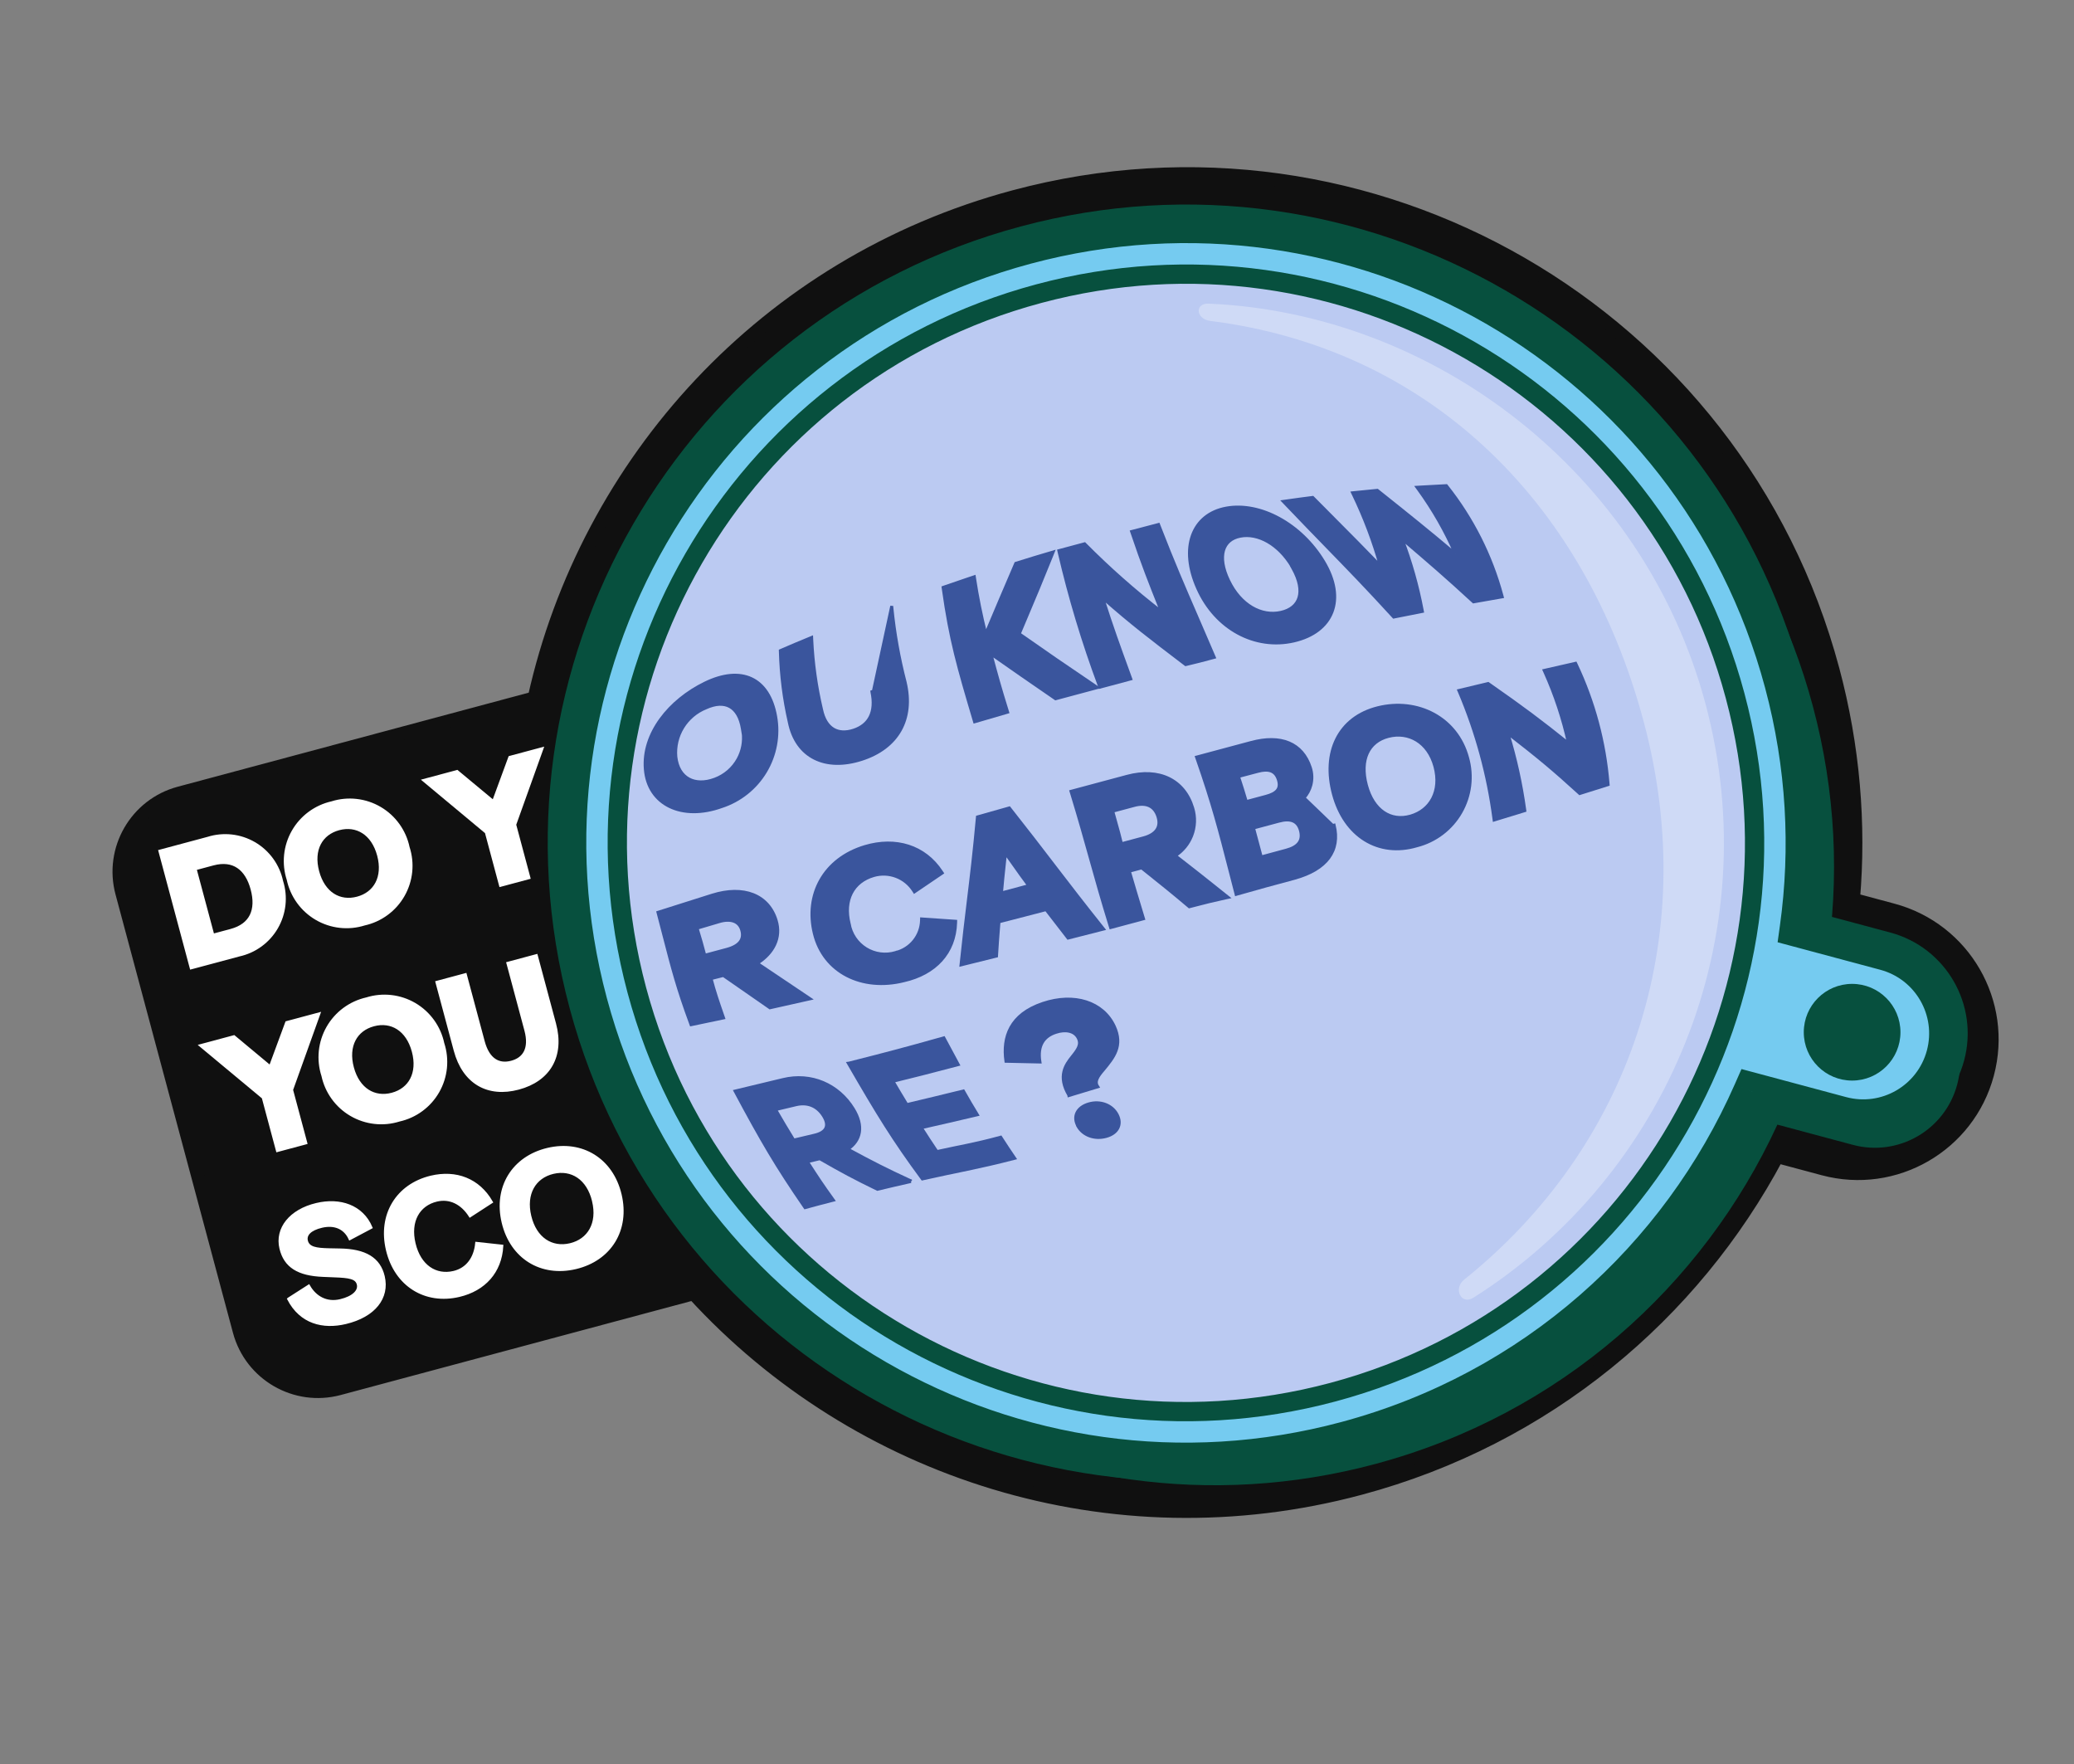 <svg width="234" height="199" viewBox="0 0 234 199" fill="none" xmlns="http://www.w3.org/2000/svg">
<rect x="0" y="0" width="234" height="199" fill="#808080" stroke="none"/>
<mask id="path-1-outside-1_739_6143" maskUnits="userSpaceOnUse" x="-0.381" y="-0.384" width="234.716" height="200.068" fill="black">
<rect fill="white" x="-0.381" y="-0.384" width="234.716" height="200.068"/>
<path fill-rule="evenodd" clip-rule="evenodd" d="M153.462 167.919C174.492 162.285 191.054 148.299 200.537 130.486L205.718 131.875C213.791 134.038 222.09 129.247 224.253 121.173C226.416 113.1 221.625 104.801 213.552 102.638L209.127 101.452C209.85 92.97 209.139 84.219 206.808 75.521C196.024 35.275 154.656 11.391 114.41 22.175C86.301 29.707 66.173 52.157 60.264 78.725L20.241 89.449C15.333 90.764 12.42 95.809 13.735 100.717L26.985 150.163C28.3 155.071 33.344 157.984 38.252 156.669L78.237 145.955C96.636 166.052 125.323 175.459 153.462 167.919Z"/>
</mask>
<path fill-rule="evenodd" clip-rule="evenodd" d="M153.462 167.919C174.492 162.285 191.054 148.299 200.537 130.486L205.718 131.875C213.791 134.038 222.09 129.247 224.253 121.173C226.416 113.1 221.625 104.801 213.552 102.638L209.127 101.452C209.85 92.97 209.139 84.219 206.808 75.521C196.024 35.275 154.656 11.391 114.41 22.175C86.301 29.707 66.173 52.157 60.264 78.725L20.241 89.449C15.333 90.764 12.42 95.809 13.735 100.717L26.985 150.163C28.3 155.071 33.344 157.984 38.252 156.669L78.237 145.955C96.636 166.052 125.323 175.459 153.462 167.919Z" fill="#101010"/>
<path d="M200.537 130.486L200.725 129.786L200.168 129.637L199.897 130.146L200.537 130.486ZM205.718 131.875L205.53 132.575L205.718 131.875ZM224.253 121.173L224.953 121.361L224.253 121.173ZM213.552 102.638L213.739 101.938L213.552 102.638ZM209.127 101.452L208.405 101.391L208.353 101.996L208.939 102.153L209.127 101.452ZM60.264 78.725L60.451 79.426L60.876 79.312L60.971 78.883L60.264 78.725ZM13.735 100.717L14.436 100.529L13.735 100.717ZM26.985 150.163L26.284 150.351L26.985 150.163ZM78.237 145.955L78.772 145.465L78.474 145.141L78.049 145.255L78.237 145.955ZM199.897 130.146C190.505 147.788 174.102 161.638 153.274 167.219L153.65 168.62C174.881 162.931 191.604 148.81 201.177 130.827L199.897 130.146ZM205.905 131.174L200.725 129.786L200.35 131.187L205.53 132.575L205.905 131.174ZM223.553 120.986C221.493 128.672 213.592 133.234 205.905 131.174L205.53 132.575C213.99 134.842 222.686 129.821 224.953 121.361L223.553 120.986ZM213.364 103.338C221.051 105.398 225.612 113.299 223.553 120.986L224.953 121.361C227.22 112.901 222.199 104.205 213.739 101.938L213.364 103.338ZM208.939 102.153L213.364 103.338L213.739 101.938L209.315 100.752L208.939 102.153ZM206.108 75.709C208.417 84.325 209.121 92.991 208.405 101.391L209.849 101.514C210.58 92.949 209.861 84.114 207.509 75.333L206.108 75.709ZM114.597 22.875C154.457 12.195 195.428 35.849 206.108 75.709L207.509 75.333C196.621 34.7 154.855 10.587 114.222 21.474L114.597 22.875ZM60.971 78.883C66.825 52.568 86.759 30.334 114.597 22.875L114.222 21.474C85.842 29.079 65.522 51.747 59.556 78.568L60.971 78.883ZM20.428 90.15L60.451 79.426L60.076 78.025L20.053 88.749L20.428 90.15ZM14.436 100.529C13.224 96.008 15.907 91.361 20.428 90.15L20.053 88.749C14.758 90.168 11.616 95.61 13.035 100.905L14.436 100.529ZM27.685 149.976L14.436 100.529L13.035 100.905L26.284 150.351L27.685 149.976ZM38.065 155.969C33.543 157.18 28.896 154.497 27.685 149.976L26.284 150.351C27.703 155.646 33.145 158.788 38.44 157.369L38.065 155.969ZM78.049 145.255L38.065 155.969L38.44 157.369L78.424 146.655L78.049 145.255ZM153.274 167.219C125.407 174.686 96.995 165.371 78.772 145.465L77.702 146.445C96.277 166.733 125.239 176.232 153.65 168.62L153.274 167.219Z" fill="#101010" mask="url(#path-1-outside-1_739_6143)"/>
<path fill-rule="evenodd" clip-rule="evenodd" d="M200.533 126.867C192.153 145.075 176.035 159.558 155.162 165.151C117.916 175.131 79.632 153.028 69.652 115.782C59.672 78.537 81.775 40.253 119.021 30.273C156.267 20.293 194.551 42.396 204.531 79.642C207.132 89.35 207.553 99.129 206.095 108.458L214.023 110.582C219.15 111.956 222.192 117.226 220.819 122.353C219.445 127.48 214.175 130.522 209.048 129.148L200.533 126.867Z" fill="#07503E"/>
<mask id="path-4-outside-2_739_6143" maskUnits="userSpaceOnUse" x="44.622" y="3.994" width="185.315" height="179.659" fill="black">
<rect fill="white" x="44.622" y="3.994" width="185.315" height="179.659"/>
<path fill-rule="evenodd" clip-rule="evenodd" d="M197.723 123.182C189.487 141.885 173.152 156.822 151.876 162.523C114.63 172.503 76.346 150.4 66.366 113.154C56.386 75.909 78.49 37.624 115.735 27.645C152.981 17.665 191.265 39.768 201.245 77.013C203.741 86.328 204.23 95.706 202.978 104.691L212.706 107.298C217.833 108.672 220.876 113.942 219.502 119.068C218.128 124.195 212.859 127.238 207.732 125.864L197.723 123.182Z"/>
</mask>
<path fill-rule="evenodd" clip-rule="evenodd" d="M197.723 123.182C189.487 141.885 173.152 156.822 151.876 162.523C114.63 172.503 76.346 150.4 66.366 113.154C56.386 75.909 78.49 37.624 115.735 27.645C152.981 17.665 191.265 39.768 201.245 77.013C203.741 86.328 204.23 95.706 202.978 104.691L212.706 107.298C217.833 108.672 220.876 113.942 219.502 119.068C218.128 124.195 212.859 127.238 207.732 125.864L197.723 123.182Z" fill="#75CBF0"/>
<path d="M197.723 123.182L198.286 121.081L196.484 120.599L195.732 122.306L197.723 123.182ZM202.978 104.691L200.824 104.391L200.559 106.295L202.415 106.792L202.978 104.691ZM212.706 107.298L213.269 105.197L212.706 107.298ZM219.502 119.068L221.603 119.631L219.502 119.068ZM207.732 125.864L207.169 127.965L207.732 125.864ZM152.439 164.624C174.379 158.745 191.223 143.339 199.713 124.059L195.732 122.306C187.751 140.431 171.925 154.899 151.313 160.422L152.439 164.624ZM64.266 113.717C74.556 152.123 114.033 174.915 152.439 164.624L151.313 160.422C115.228 170.091 78.136 148.677 68.467 112.591L64.266 113.717ZM115.172 25.544C76.766 35.834 53.975 75.311 64.266 113.717L68.467 112.591C58.798 76.506 80.213 39.414 116.298 29.745L115.172 25.544ZM203.346 76.451C193.055 38.045 153.578 15.253 115.172 25.544L116.298 29.745C152.384 20.076 189.475 41.491 199.144 77.576L203.346 76.451ZM205.132 104.991C206.424 95.723 205.918 86.051 203.346 76.451L199.144 77.576C201.563 86.604 202.036 95.689 200.824 104.391L205.132 104.991ZM202.415 106.792L212.144 109.399L213.269 105.197L203.541 102.59L202.415 106.792ZM212.144 109.399C216.11 110.462 218.464 114.539 217.401 118.506L221.603 119.631C223.288 113.344 219.557 106.882 213.269 105.197L212.144 109.399ZM217.401 118.506C216.338 122.472 212.261 124.826 208.295 123.763L207.169 127.965C213.456 129.65 219.918 125.919 221.603 119.631L217.401 118.506ZM208.295 123.763L198.286 121.081L197.16 125.283L207.169 127.965L208.295 123.763Z" fill="#07503E" mask="url(#path-4-outside-2_739_6143)"/>
<path d="M150.407 157.042C184.625 147.873 204.932 112.701 195.763 78.482C186.594 44.264 151.422 23.957 117.203 33.126C82.985 42.295 62.678 77.467 71.847 111.686C81.016 145.904 116.188 166.211 150.407 157.042Z" fill="#BBCAF2" stroke="#07503E" stroke-width="2.175"/>
<path d="M192.418 79.377C199.465 105.679 188.105 132.576 166.235 146.392C164.856 147.263 163.928 145.365 165.201 144.346C183.671 129.551 192.051 106.037 185.445 81.384C178.631 55.955 160.652 39.235 136.547 36.202C134.927 35.998 134.755 34.184 136.385 34.254C161.765 35.347 185.417 53.249 192.418 79.377Z" fill="#CFDAF6"/>
<path d="M83.759 82.21L83.832 82.665L83.846 82.641C83.972 83.668 83.775 84.713 83.275 85.627C82.703 86.674 81.773 87.479 80.656 87.895L80.656 87.895C79.507 88.326 78.475 88.29 77.703 87.863C76.935 87.438 76.392 86.608 76.254 85.377C76.152 84.215 76.426 83.052 77.036 82.058C77.646 81.063 78.56 80.291 79.642 79.856L79.642 79.856L79.649 79.853C80.729 79.361 81.647 79.329 82.34 79.707C83.032 80.085 83.547 80.899 83.759 82.21ZM79.545 77.055C75.535 79.004 72.483 82.752 72.807 86.753C72.962 88.764 73.999 90.234 75.569 90.992C77.132 91.746 79.203 91.786 81.424 90.99C83.495 90.315 85.252 88.915 86.371 87.046C87.491 85.177 87.897 82.966 87.515 80.821C87.133 78.659 86.171 77.205 84.763 76.554C83.358 75.904 81.557 76.076 79.545 77.055Z" fill="#3A559D" stroke="#3A559D" stroke-width="0.329"/>
<path d="M100.631 68.58L100.61 68.368L98.531 77.992L98.37 78.026C98.37 78.027 98.37 78.028 98.37 78.029C98.618 79.207 98.531 80.147 98.176 80.86C97.823 81.571 97.194 82.078 96.31 82.369C95.424 82.661 94.639 82.618 94.023 82.249C93.406 81.878 92.926 81.161 92.692 80.037L92.692 80.037L92.691 80.033C92.08 77.442 91.71 74.8 91.587 72.14L91.576 71.907L91.36 71.996C90.066 72.529 89.415 72.801 88.142 73.354L88.04 73.398L88.043 73.509C88.115 76.188 88.453 78.853 89.051 81.465C89.445 83.43 90.458 84.817 91.9 85.541C93.339 86.265 95.18 86.316 97.211 85.665C99.244 85.013 100.723 83.879 101.568 82.38C102.413 80.881 102.614 79.034 102.128 76.977L102.128 76.977L102.128 76.973C101.415 74.218 100.914 71.412 100.631 68.58Z" fill="#3A559D" stroke="#3A559D" stroke-width="0.329"/>
<path d="M123.474 77.655L123.822 77.562L123.524 77.36C120.015 74.986 118.257 73.786 115 71.499C115.272 70.853 115.519 70.267 115.751 69.718C116.796 67.241 117.521 65.525 118.703 62.58L118.829 62.265L118.504 62.361C117.007 62.803 116.232 63.035 114.674 63.526L114.602 63.548L114.573 63.617C113.215 66.784 112.503 68.448 111.218 71.501C110.7 69.44 110.279 67.355 109.958 65.254L109.929 65.06L109.743 65.123C109.487 65.21 109.255 65.287 109.039 65.36C108.186 65.648 107.567 65.857 106.53 66.219L106.403 66.264L106.422 66.397C107.238 72.237 108.128 75.254 109.91 81.269L109.957 81.426L110.114 81.381L113.531 80.384L113.691 80.337L113.642 80.177C112.834 77.591 112.458 76.213 111.805 73.776C114.508 75.672 116.052 76.741 119.031 78.786L119.093 78.829L119.166 78.809L119.176 78.806L119.187 78.804L119.197 78.801L119.207 78.798L119.217 78.795L119.227 78.793L119.237 78.79L119.247 78.787L119.257 78.785L119.267 78.782L119.277 78.779L119.287 78.777L119.297 78.774L119.307 78.771L119.317 78.769L119.327 78.766L119.337 78.763L119.347 78.761L119.357 78.758L119.366 78.755L119.376 78.753L119.386 78.75L119.396 78.748L119.406 78.745L119.415 78.742L119.425 78.74L119.435 78.737L119.444 78.734L119.454 78.732L119.464 78.729L119.473 78.727L119.483 78.724L119.492 78.722L119.502 78.719L119.512 78.716L119.521 78.714L119.531 78.711L119.54 78.709L119.55 78.706L119.559 78.704L119.569 78.701L119.578 78.699L119.587 78.696L119.597 78.694L119.606 78.691L119.616 78.689L119.625 78.686L119.634 78.684L119.644 78.681L119.653 78.679L119.662 78.676L119.671 78.674L119.681 78.671L119.69 78.669L119.699 78.666L119.708 78.664L119.718 78.661L119.727 78.659L119.736 78.656L119.745 78.654L119.754 78.651L119.763 78.649L119.772 78.647L119.781 78.644L119.791 78.642L119.8 78.639L119.809 78.637L119.818 78.635L119.827 78.632L119.836 78.63L119.845 78.627L119.854 78.625L119.863 78.623L119.871 78.62L119.88 78.618L119.889 78.615L119.898 78.613L119.907 78.611L119.916 78.608L119.925 78.606L119.934 78.603L119.942 78.601L119.951 78.599L119.96 78.596L119.969 78.594L119.978 78.592L119.986 78.589L119.995 78.587L120.004 78.585L120.012 78.582L120.021 78.58L120.03 78.578L120.039 78.575L120.047 78.573L120.056 78.571L120.064 78.568L120.073 78.566L120.082 78.564L120.09 78.561L120.099 78.559L120.107 78.557L120.116 78.555L120.125 78.552L120.133 78.55L120.142 78.548L120.15 78.545L120.159 78.543L120.167 78.541L120.176 78.539L120.184 78.536L120.192 78.534L120.201 78.532L120.209 78.529L120.218 78.527L120.226 78.525L120.235 78.523L120.243 78.52L120.251 78.518L120.26 78.516L120.268 78.514L120.276 78.512L120.285 78.509L120.293 78.507L120.301 78.505L120.31 78.503L120.318 78.5L120.326 78.498L120.334 78.496L120.343 78.494L120.351 78.492L120.359 78.489L120.367 78.487L120.376 78.485L120.384 78.483L120.392 78.481L120.4 78.478L120.408 78.476L120.417 78.474L120.425 78.472L120.433 78.47L120.441 78.468L120.449 78.465L120.457 78.463L120.465 78.461L120.473 78.459L120.481 78.457L120.49 78.454L120.498 78.452L120.506 78.45L120.514 78.448L120.522 78.446L120.53 78.444L120.538 78.442L120.546 78.439L120.554 78.437L120.562 78.435L120.57 78.433L120.578 78.431L120.586 78.429L120.594 78.427L120.602 78.424L120.61 78.422L120.618 78.42L120.626 78.418L120.634 78.416L120.642 78.414L120.649 78.412L120.657 78.409L120.665 78.407L120.673 78.405L120.681 78.403L120.689 78.401L120.697 78.399L120.705 78.397L120.713 78.395L120.72 78.393L120.728 78.391L120.736 78.388L120.744 78.386L120.752 78.384L120.76 78.382L120.767 78.38L120.775 78.378L120.783 78.376L120.791 78.374L120.799 78.372L120.806 78.37L120.814 78.367L120.822 78.365L120.83 78.363L120.838 78.361L120.845 78.359L120.853 78.357L120.861 78.355L120.869 78.353L120.876 78.351L120.884 78.349L120.892 78.347L120.9 78.345L120.907 78.343L120.915 78.341L120.923 78.338L120.93 78.336L120.938 78.334L120.946 78.332L120.953 78.33L120.961 78.328L120.969 78.326L120.977 78.324L120.984 78.322L120.992 78.32L121 78.318L121.007 78.316L121.015 78.314L121.023 78.312L121.03 78.31L121.038 78.308L121.045 78.305L121.053 78.303L121.061 78.301L121.068 78.299L121.076 78.297L121.084 78.295L121.091 78.293L121.099 78.291L121.107 78.289L121.114 78.287L121.122 78.285L121.129 78.283L121.137 78.281L121.145 78.279L121.152 78.277L121.16 78.275L121.167 78.273L121.175 78.271L121.183 78.269L121.19 78.267L121.198 78.265L121.205 78.263L121.213 78.261L121.221 78.259L121.228 78.257L121.236 78.254L121.243 78.252L121.251 78.25L121.259 78.248L121.266 78.246L121.274 78.244L121.281 78.242L121.289 78.24L121.296 78.238L121.304 78.236L121.312 78.234L121.319 78.232L121.327 78.23L121.334 78.228L121.342 78.226L121.349 78.224L121.357 78.222L121.365 78.22L121.372 78.218L121.38 78.216L121.387 78.214L121.395 78.212L121.402 78.21L121.41 78.208L121.418 78.206L121.425 78.204L121.433 78.202L121.44 78.2L121.448 78.198L121.456 78.196L121.463 78.194L121.471 78.192L121.478 78.189L121.486 78.188L121.493 78.186L121.501 78.183L121.509 78.181L121.516 78.179L121.524 78.177L121.531 78.175L121.539 78.173L121.547 78.171L121.554 78.169L121.562 78.167L121.569 78.165L121.577 78.163L121.585 78.161L121.592 78.159L121.6 78.157L121.607 78.155L121.615 78.153L121.623 78.151L121.63 78.149L121.638 78.147L121.645 78.145L121.653 78.143L121.661 78.141L121.668 78.139L121.676 78.137L121.684 78.135L121.691 78.132L121.699 78.13L121.706 78.128L121.714 78.126L121.722 78.124L121.729 78.122L121.737 78.12L121.745 78.118L121.752 78.116L121.76 78.114L121.768 78.112L121.775 78.11L121.783 78.108L121.791 78.106L121.798 78.104L121.806 78.102L121.814 78.1L121.822 78.097L121.829 78.096L121.837 78.093L121.845 78.091L121.852 78.089L121.86 78.087L121.868 78.085L121.876 78.083L121.883 78.081L121.891 78.079L121.899 78.077L121.907 78.075L121.914 78.073L121.922 78.071L121.93 78.069L121.938 78.066L121.945 78.064L121.953 78.062L121.961 78.06L121.969 78.058L121.977 78.056L121.984 78.054L121.992 78.052L122 78.05L122.008 78.048L122.016 78.046L122.024 78.043L122.031 78.041L122.039 78.039L122.047 78.037L122.055 78.035L122.063 78.033L122.071 78.031L122.079 78.029L122.087 78.026L122.094 78.024L122.102 78.022L122.11 78.02L122.118 78.018L122.126 78.016L122.134 78.014L122.142 78.012L122.15 78.01L122.158 78.007L122.166 78.005L122.174 78.003L122.182 78.001L122.19 77.999L122.198 77.997L122.206 77.995L122.214 77.992L122.222 77.99L122.23 77.988L122.238 77.986L122.246 77.984L122.254 77.982L122.262 77.98L122.27 77.977L122.278 77.975L122.287 77.973L122.295 77.971L122.303 77.969L122.311 77.966L122.319 77.964L122.327 77.962L122.335 77.96L122.343 77.958L122.352 77.956L122.36 77.953L122.368 77.951L122.376 77.949L122.384 77.947L122.393 77.945L122.401 77.942L122.409 77.94L122.417 77.938L122.426 77.936L122.434 77.933L122.442 77.931L122.45 77.929L122.459 77.927L122.467 77.925L122.475 77.922L122.484 77.92L122.492 77.918L122.5 77.916L122.509 77.913L122.517 77.911L122.526 77.909L122.534 77.907L122.542 77.904L122.551 77.902L122.559 77.9L122.568 77.898L122.576 77.895L122.585 77.893L122.593 77.891L122.602 77.888L122.61 77.886L122.619 77.884L122.627 77.882L122.636 77.879L122.644 77.877L122.653 77.875L122.661 77.873L122.67 77.87L122.679 77.868L122.687 77.866L122.696 77.863L122.704 77.861L122.713 77.859L122.722 77.856L122.731 77.854L122.739 77.852L122.748 77.849L122.757 77.847L122.765 77.845L122.774 77.842L122.783 77.84L122.792 77.838L122.8 77.835L122.809 77.833L122.818 77.831L122.827 77.828L122.836 77.826L122.845 77.823L122.853 77.821L122.862 77.819L122.871 77.816L122.88 77.814L122.889 77.811L122.898 77.809L122.907 77.807L122.916 77.804L122.925 77.802L122.934 77.799L122.943 77.797L122.952 77.795L122.961 77.792L122.97 77.79L122.979 77.787L122.988 77.785L122.997 77.782L123.006 77.78L123.016 77.778L123.025 77.775L123.034 77.773L123.043 77.77L123.052 77.768L123.062 77.765L123.071 77.763L123.08 77.76L123.089 77.758L123.099 77.755L123.108 77.753L123.117 77.75L123.127 77.748L123.136 77.745L123.145 77.743L123.155 77.74L123.164 77.738L123.173 77.735L123.183 77.733L123.192 77.73L123.202 77.728L123.211 77.725L123.221 77.723L123.23 77.72L123.24 77.718L123.249 77.715L123.259 77.712L123.268 77.71L123.278 77.707L123.288 77.705L123.297 77.702L123.307 77.7L123.317 77.697L123.326 77.694L123.336 77.692L123.346 77.689L123.356 77.686L123.365 77.684L123.375 77.681L123.385 77.679L123.395 77.676L123.405 77.673L123.414 77.671L123.424 77.668L123.434 77.665L123.444 77.663L123.454 77.66L123.464 77.657L123.474 77.655Z" fill="#3A559D" stroke="#3A559D" stroke-width="0.329"/>
<path d="M130.767 59.3L130.714 59.163L130.572 59.201L127.843 59.916L127.672 59.96L127.729 60.127C128.95 63.734 129.694 65.617 131.051 69.01C128.017 66.668 125.141 64.129 122.442 61.408L122.375 61.34L122.283 61.365L119.61 62.081L119.457 62.122L119.493 62.277C120.681 67.405 122.198 72.45 124.036 77.383L124.088 77.523L124.232 77.484L127.412 76.632L127.585 76.586L127.524 76.417L127.425 76.145C126.173 72.705 125.488 70.823 124.414 67.461C127.741 70.385 129.774 71.932 133.628 74.865L133.71 74.927L133.771 74.974L133.847 74.957C135.048 74.675 135.64 74.517 136.822 74.2L136.822 74.2L137.005 74.151L136.93 73.977C136.219 72.31 135.599 70.881 135.024 69.555C133.57 66.204 132.401 63.511 130.767 59.3Z" fill="#3A559D" stroke="#3A559D" stroke-width="0.329"/>
<path d="M139.939 60.487C141.914 60.109 144.26 61.353 145.785 63.919L145.766 63.925L145.869 64.109C146.625 65.454 146.808 66.582 146.553 67.421C146.301 68.249 145.608 68.838 144.509 69.081C142.322 69.566 139.958 68.284 138.624 65.506C137.954 64.113 137.8 62.945 138.048 62.089C138.292 61.247 138.934 60.679 139.939 60.487ZM138.361 57.316C136.439 57.664 135.11 58.789 134.529 60.412C133.95 62.028 134.122 64.114 135.14 66.385C137.168 70.942 141.619 73.308 145.984 72.304C148.162 71.803 149.659 70.644 150.277 69.048C150.893 67.453 150.615 65.466 149.335 63.343C146.784 59.111 142.185 56.624 138.361 57.316Z" fill="#3A559D" stroke="#3A559D" stroke-width="0.329"/>
<path d="M160.167 54.949L159.867 54.967L160.044 55.21C161.689 57.476 163.083 59.914 164.203 62.48C160.966 59.754 159.069 58.237 155.452 55.353L155.401 55.312L155.335 55.318C154.328 55.409 153.83 55.461 152.835 55.565L152.603 55.59L152.704 55.8C153.948 58.39 154.965 61.082 155.745 63.846C153.764 61.798 152.365 60.392 150.663 58.682C149.915 57.93 149.109 57.119 148.168 56.169L148.111 56.112L148.031 56.122C146.862 56.273 146.273 56.349 145.099 56.518L144.784 56.563L145.004 56.794C146.814 58.692 148.312 60.233 149.715 61.675C152.121 64.149 154.246 66.334 157.182 69.545L157.245 69.613L157.335 69.595L160.325 69.005L160.485 68.973L160.455 68.813C159.939 66.083 159.182 63.404 158.196 60.808C161.386 63.533 163.114 65.015 166.186 67.843L166.246 67.897L166.326 67.883L169.317 67.358L169.494 67.327L169.447 67.153C168.237 62.672 166.125 58.485 163.24 54.85L163.188 54.784L163.103 54.788C162.039 54.838 161.453 54.873 160.491 54.93C160.387 54.936 160.28 54.943 160.167 54.949Z" fill="#3A559D" stroke="#3A559D" stroke-width="0.329"/>
<path d="M86.803 113.649L86.862 113.69L86.933 113.674L91.028 112.756L91.4 112.672L91.084 112.459C88.763 110.897 87.586 110.108 85.44 108.67C87.253 107.526 88.16 105.78 87.577 103.849C87.144 102.407 86.222 101.405 84.957 100.909C83.698 100.415 82.116 100.429 80.366 100.976L80.365 100.976L74.382 102.871L74.233 102.918L74.272 103.07C74.519 104.007 74.738 104.852 74.94 105.636C75.872 109.241 76.466 111.54 77.919 115.465L77.968 115.598L78.107 115.569L81.456 114.866L81.639 114.828L81.578 114.651C81.558 114.595 81.539 114.539 81.52 114.484C80.965 112.88 80.665 112.013 80.227 110.394L81.611 110.044C83.252 111.176 84.252 111.872 85.724 112.897C86.055 113.128 86.411 113.376 86.803 113.649ZM81.094 103.985L81.094 103.985L81.096 103.984C81.772 103.775 82.356 103.764 82.8 103.928C83.235 104.088 83.553 104.425 83.696 104.959C83.841 105.5 83.754 105.931 83.481 106.274C83.202 106.624 82.71 106.903 82.004 107.093L79.52 107.758C79.208 106.593 79.028 105.929 78.652 104.708L81.094 103.985Z" fill="#3A559D" stroke="#3A559D" stroke-width="0.329"/>
<path d="M97.593 95.495L97.593 95.495C95.273 96.191 93.574 97.552 92.591 99.291C91.607 101.03 91.345 103.135 91.878 105.307C92.944 109.688 97.27 111.816 101.99 110.634C103.74 110.235 105.174 109.451 106.184 108.336C107.195 107.219 107.772 105.778 107.819 104.082L107.823 103.925L107.666 103.914L104.145 103.673L103.974 103.661L103.969 103.832C103.947 104.673 103.649 105.483 103.122 106.137C102.594 106.792 101.866 107.255 101.049 107.455L101.049 107.454L101.041 107.457C100.485 107.624 99.899 107.671 99.323 107.595C98.747 107.519 98.194 107.322 97.7 107.016C97.206 106.71 96.782 106.303 96.457 105.822C96.132 105.34 95.912 104.796 95.813 104.223L95.814 104.223L95.811 104.211C95.475 102.868 95.584 101.677 96.063 100.74C96.542 99.806 97.398 99.108 98.591 98.765C99.422 98.528 100.308 98.566 101.117 98.873C101.925 99.18 102.613 99.741 103.077 100.47L103.168 100.613L103.307 100.519C104.456 99.748 105.034 99.358 106.179 98.572L106.312 98.481L106.224 98.347C104.313 95.434 101.042 94.472 97.593 95.495Z" fill="#3A559D" stroke="#3A559D" stroke-width="0.329"/>
<path d="M120.436 105.741L120.502 105.826L120.606 105.8L124.268 104.867L124.514 104.805L124.355 104.606C122.225 101.937 120.682 99.931 119.142 97.923C119.036 97.785 118.931 97.648 118.825 97.51C117.388 95.636 115.919 93.72 113.946 91.224L113.878 91.138L113.773 91.168L110.386 92.124L110.277 92.155L110.267 92.267C109.916 96.128 109.587 98.838 109.245 101.656C108.991 103.746 108.731 105.895 108.449 108.616L108.424 108.848L108.652 108.792L112.319 107.882L112.436 107.853L112.443 107.733C112.52 106.454 112.579 105.699 112.667 104.583C112.681 104.396 112.697 104.2 112.713 103.989L118.019 102.614C118.738 103.535 119.192 104.125 119.787 104.899C119.983 105.154 120.195 105.428 120.436 105.741ZM112.993 100.732C113.096 99.508 113.189 98.644 113.299 97.627C113.344 97.209 113.391 96.765 113.444 96.259C113.833 96.797 114.154 97.252 114.463 97.69C114.953 98.386 115.413 99.038 116.067 99.909L112.993 100.732Z" fill="#3A559D" stroke="#3A559D" stroke-width="0.329"/>
<path d="M134.115 102.237L134.18 102.292L134.262 102.271C134.425 102.229 134.579 102.189 134.726 102.151C136.022 101.817 136.79 101.618 138.232 101.304L138.57 101.231L138.3 101.016C138.128 100.879 137.963 100.747 137.803 100.619C135.856 99.066 134.701 98.144 132.612 96.527C133.443 95.989 134.087 95.204 134.451 94.279C134.844 93.279 134.886 92.175 134.569 91.148C134.094 89.562 133.14 88.422 131.849 87.802C130.56 87.184 128.953 87.093 127.184 87.567L127.169 87.571L127.155 87.575L127.141 87.578L127.126 87.582L127.112 87.586L127.098 87.59L127.084 87.594L127.07 87.597L127.055 87.601L127.041 87.605L127.027 87.609L127.013 87.612L126.999 87.616L126.985 87.62L126.971 87.624L126.957 87.627L126.943 87.631L126.929 87.635L126.915 87.639L126.902 87.642L126.888 87.646L126.874 87.65L126.86 87.653L126.846 87.657L126.833 87.661L126.819 87.665L126.805 87.668L126.792 87.672L126.778 87.675L126.764 87.679L126.751 87.683L126.737 87.686L126.724 87.69L126.71 87.694L126.697 87.697L126.683 87.701L126.67 87.704L126.657 87.708L126.643 87.712L126.63 87.715L126.616 87.719L126.603 87.722L126.59 87.726L126.577 87.73L126.563 87.733L126.55 87.737L126.537 87.74L126.524 87.744L126.511 87.747L126.497 87.751L126.484 87.754L126.471 87.758L126.458 87.761L126.445 87.765L126.432 87.768L126.419 87.772L126.406 87.775L126.393 87.779L126.38 87.782L126.367 87.786L126.354 87.789L126.342 87.793L126.329 87.796L126.316 87.799L126.303 87.803L126.29 87.806L126.277 87.81L126.265 87.813L126.252 87.817L126.239 87.82L126.227 87.823L126.214 87.827L126.201 87.83L126.189 87.834L126.176 87.837L126.163 87.84L126.151 87.844L126.138 87.847L126.126 87.85L126.113 87.854L126.101 87.857L126.088 87.86L126.076 87.864L126.063 87.867L126.051 87.87L126.039 87.874L126.026 87.877L126.014 87.88L126.001 87.884L125.989 87.887L125.977 87.89L125.964 87.894L125.952 87.897L125.94 87.9L125.928 87.903L125.915 87.907L125.903 87.91L125.891 87.913L125.879 87.916L125.867 87.92L125.855 87.923L125.842 87.926L125.83 87.93L125.818 87.933L125.806 87.936L125.794 87.939L125.782 87.942L125.77 87.946L125.758 87.949L125.746 87.952L125.734 87.955L125.722 87.959L125.71 87.962L125.698 87.965L125.686 87.968L125.674 87.971L125.663 87.974L125.651 87.978L125.639 87.981L125.627 87.984L125.615 87.987L125.603 87.99L125.591 87.993L125.58 87.997L125.568 88L125.556 88.003L125.544 88.006L125.533 88.009L125.521 88.012L125.509 88.016L125.498 88.019L125.486 88.022L125.474 88.025L125.463 88.028L125.451 88.031L125.439 88.034L125.428 88.037L125.416 88.04L125.405 88.044L125.393 88.047L125.381 88.05L125.37 88.053L125.358 88.056L125.347 88.059L125.335 88.062L125.324 88.065L125.312 88.068L125.301 88.071L125.289 88.074L125.278 88.078L125.266 88.081L125.255 88.084L125.244 88.087L125.232 88.09L125.221 88.093L125.209 88.096L125.198 88.099L125.187 88.102L125.175 88.105L125.164 88.108L125.153 88.111L125.141 88.114L125.13 88.117L125.119 88.12L125.107 88.123L125.096 88.126L125.085 88.129L125.073 88.132L125.062 88.135L125.051 88.138L125.04 88.141L125.028 88.144L125.017 88.147L125.006 88.15L124.995 88.153L124.984 88.156L124.972 88.159L124.961 88.162L124.95 88.165L124.939 88.168L124.928 88.171L124.917 88.174L124.905 88.177L124.894 88.18L124.883 88.183L124.872 88.186L124.861 88.189L124.85 88.192L124.839 88.195L124.828 88.198L124.817 88.201L124.805 88.204L124.794 88.207L124.783 88.21L124.772 88.213L124.761 88.216L124.75 88.219L124.739 88.222L124.728 88.225L124.717 88.228L124.706 88.231L124.695 88.234L124.684 88.237L124.673 88.24L124.662 88.243L124.651 88.246L124.64 88.248L124.629 88.251L124.618 88.254L124.607 88.257L124.596 88.26L124.585 88.263L124.574 88.266L124.563 88.269L124.552 88.272L124.541 88.275L124.53 88.278L124.519 88.281L124.508 88.284L124.498 88.287L124.487 88.29L124.476 88.292L124.465 88.295L124.454 88.298L124.443 88.301L124.432 88.304L124.421 88.307L124.41 88.31L124.399 88.313L124.388 88.316L124.377 88.319L124.367 88.322L124.356 88.325L124.345 88.328L124.334 88.331L124.323 88.333L124.312 88.336L124.301 88.339L124.29 88.342L124.279 88.345L124.268 88.348L124.258 88.351L124.247 88.354L124.236 88.357L124.225 88.36L124.214 88.362L124.203 88.365L124.192 88.368L124.181 88.371L124.171 88.374L124.16 88.377L124.149 88.38L124.138 88.383L124.127 88.386L124.116 88.389L124.105 88.392L124.094 88.395L124.084 88.397L124.073 88.4L124.062 88.403L124.051 88.406L124.04 88.409L124.029 88.412L124.018 88.415L124.007 88.418L123.996 88.421L123.986 88.424L123.975 88.427L123.964 88.43L123.953 88.433L123.942 88.435L123.931 88.438L123.92 88.441L123.909 88.444L123.898 88.447L123.887 88.45L123.877 88.453L123.866 88.456L123.855 88.459L123.844 88.462L123.833 88.465L123.822 88.468L123.811 88.471L123.8 88.474L123.789 88.476L123.778 88.479L123.767 88.482L123.756 88.485L123.745 88.488L123.734 88.491L123.723 88.494L123.713 88.497L123.702 88.5L123.691 88.503L123.68 88.506L123.669 88.509L123.658 88.512L123.647 88.515L123.636 88.517L123.625 88.52L123.614 88.523L123.603 88.526L123.592 88.529L123.581 88.532L123.57 88.535L123.559 88.538L123.547 88.541L123.536 88.544L123.525 88.547L123.514 88.55L123.503 88.553L123.492 88.556L123.481 88.559L123.47 88.562L123.459 88.565L123.448 88.568L123.437 88.571L123.426 88.574L123.414 88.577L123.403 88.58L123.392 88.583L123.381 88.586L123.37 88.589L123.359 88.592L123.348 88.595L123.336 88.598L123.325 88.601L123.314 88.604L123.303 88.607L123.292 88.61L123.28 88.613L123.269 88.616L123.258 88.619L123.247 88.622L123.235 88.625L123.224 88.628L123.213 88.631L123.202 88.634L123.19 88.637L123.179 88.64L123.168 88.643L123.156 88.646L123.145 88.649L123.134 88.652L123.122 88.655L123.111 88.658L123.1 88.661L123.088 88.664L123.077 88.667L123.066 88.67L123.054 88.673L123.043 88.676L123.031 88.68L123.02 88.683L123.008 88.686L122.997 88.689L122.985 88.692L122.974 88.695L122.962 88.698L122.951 88.701L122.939 88.704L122.928 88.707L122.916 88.71L122.905 88.713L122.893 88.716L122.882 88.72L122.87 88.723L122.858 88.726L122.847 88.729L122.835 88.732L122.823 88.735L122.812 88.738L122.8 88.741L122.788 88.745L122.777 88.748L122.765 88.751L122.753 88.754L122.742 88.757L122.73 88.76L122.718 88.763L122.706 88.767L122.694 88.77L122.683 88.773L122.671 88.776L122.659 88.779L122.647 88.782L122.635 88.786L122.623 88.789L122.611 88.792L122.599 88.795L122.588 88.798L122.576 88.802L122.564 88.805L122.552 88.808L122.54 88.811L122.528 88.814L122.516 88.818L122.504 88.821L122.492 88.824L122.479 88.827L122.467 88.831L122.455 88.834L122.443 88.837L122.431 88.84L122.419 88.844L122.407 88.847L122.394 88.85L122.382 88.853L122.37 88.857L122.358 88.86L122.346 88.863L122.333 88.867L122.321 88.87L122.309 88.873L122.296 88.876L122.284 88.88L122.272 88.883L122.259 88.886L122.247 88.89L122.234 88.893L122.222 88.896L122.21 88.9L122.197 88.903L122.185 88.906L122.172 88.91L122.16 88.913L122.147 88.916L122.134 88.92L122.122 88.923L122.109 88.927L122.097 88.93L122.084 88.933L122.071 88.937L122.059 88.94L122.046 88.944L122.033 88.947L122.02 88.95L122.008 88.954L121.995 88.957L121.982 88.961L121.969 88.964L121.956 88.968L121.943 88.971L121.931 88.974L121.918 88.978L121.905 88.981L121.892 88.985L121.879 88.988L121.866 88.992L121.853 88.995L121.84 88.999L121.827 89.002L121.814 89.006L121.8 89.009L121.787 89.013L121.774 89.016L121.761 89.02L121.748 89.023L121.735 89.027L121.721 89.031L121.708 89.034L121.695 89.038L121.681 89.041L121.668 89.045L121.655 89.048L121.641 89.052L121.628 89.055L121.615 89.059L121.601 89.063L121.588 89.066L121.574 89.07L121.561 89.073L121.547 89.077L121.533 89.081L121.52 89.085L121.506 89.088L121.493 89.092L121.479 89.095L121.465 89.099L121.451 89.103L121.438 89.106L121.424 89.11L121.41 89.114L121.396 89.118L121.382 89.121L121.369 89.125L121.355 89.129L121.341 89.132L121.327 89.136L121.313 89.14L121.299 89.144L121.285 89.147L121.271 89.151L121.257 89.155L121.243 89.159L121.228 89.162L121.214 89.166L121.2 89.17L121.186 89.174L121.172 89.178L121.157 89.182L121.143 89.185L121.129 89.189L121.114 89.193L121.1 89.197L121.086 89.201L121.071 89.205L121.057 89.209L121.042 89.213L121.028 89.216L121.013 89.22L120.998 89.224L120.834 89.268L120.884 89.431C121.785 92.381 122.407 94.606 123.022 96.805L123.071 96.979C123.702 99.237 124.333 101.487 125.259 104.487L125.306 104.639L125.459 104.598L128.858 103.687L129.022 103.643L128.973 103.481C128.887 103.196 128.806 102.93 128.73 102.679C128.247 101.079 127.933 100.04 127.42 98.278L128.805 97.907C129.058 98.109 129.295 98.299 129.522 98.481C131.215 99.834 132.285 100.689 134.115 102.237ZM127.961 90.863L127.962 90.863C128.645 90.676 129.222 90.696 129.669 90.903C130.112 91.108 130.452 91.507 130.647 92.131C130.84 92.752 130.765 93.248 130.495 93.632C130.22 94.024 129.724 94.327 129.021 94.515L126.534 95.181C126.306 94.234 126.119 93.569 125.908 92.817C125.797 92.423 125.68 92.005 125.546 91.51L127.961 90.863Z" fill="#3A559D" stroke="#3A559D" stroke-width="0.329"/>
<path d="M147.128 90.002C147.495 89.592 147.76 89.099 147.901 88.564C148.071 87.914 148.049 87.228 147.839 86.59C147.392 85.219 146.565 84.277 145.416 83.796C144.272 83.319 142.832 83.308 141.172 83.753L141.158 83.757L141.144 83.76L141.13 83.764L141.116 83.768L141.102 83.772L141.089 83.775L141.075 83.779L141.061 83.783L141.047 83.786L141.034 83.79L141.02 83.794L141.006 83.797L140.993 83.801L140.979 83.805L140.965 83.808L140.952 83.812L140.938 83.816L140.925 83.819L140.911 83.823L140.898 83.826L140.884 83.83L140.871 83.834L140.857 83.837L140.844 83.841L140.831 83.844L140.817 83.848L140.804 83.852L140.791 83.855L140.778 83.859L140.764 83.862L140.751 83.866L140.738 83.869L140.725 83.873L140.712 83.876L140.699 83.88L140.686 83.883L140.673 83.887L140.659 83.89L140.646 83.894L140.633 83.897L140.621 83.901L140.608 83.904L140.595 83.908L140.582 83.911L140.569 83.915L140.556 83.918L140.543 83.921L140.53 83.925L140.518 83.928L140.505 83.932L140.492 83.935L140.479 83.939L140.467 83.942L140.454 83.945L140.441 83.949L140.429 83.952L140.416 83.956L140.403 83.959L140.391 83.962L140.378 83.966L140.366 83.969L140.353 83.972L140.341 83.976L140.328 83.979L140.316 83.982L140.303 83.986L140.291 83.989L140.279 83.992L140.266 83.996L140.254 83.999L140.242 84.002L140.229 84.005L140.217 84.009L140.205 84.012L140.192 84.015L140.18 84.019L140.168 84.022L140.156 84.025L140.144 84.028L140.131 84.032L140.119 84.035L140.107 84.038L140.095 84.041L140.083 84.045L140.071 84.048L140.059 84.051L140.047 84.054L140.035 84.058L140.023 84.061L140.011 84.064L139.999 84.067L139.987 84.07L139.975 84.074L139.963 84.077L139.951 84.08L139.939 84.083L139.927 84.086L139.916 84.09L139.904 84.093L139.892 84.096L139.88 84.099L139.868 84.102L139.857 84.105L139.845 84.109L139.833 84.112L139.821 84.115L139.81 84.118L139.798 84.121L139.786 84.124L139.775 84.127L139.763 84.13L139.751 84.134L139.74 84.137L139.728 84.14L139.717 84.143L139.705 84.146L139.694 84.149L139.682 84.152L139.67 84.155L139.659 84.158L139.647 84.161L139.636 84.165L139.625 84.168L139.613 84.171L139.602 84.174L139.59 84.177L139.579 84.18L139.567 84.183L139.556 84.186L139.545 84.189L139.533 84.192L139.522 84.195L139.511 84.198L139.499 84.201L139.488 84.204L139.477 84.207L139.465 84.21L139.454 84.213L139.443 84.216L139.432 84.219L139.42 84.222L139.409 84.225L139.398 84.228L139.387 84.231L139.376 84.234L139.364 84.237L139.353 84.24L139.342 84.243L139.331 84.246L139.32 84.249L139.309 84.252L139.298 84.255L139.287 84.258L139.275 84.261L139.264 84.264L139.253 84.267L139.242 84.27L139.231 84.273L139.22 84.276L139.209 84.279L139.198 84.282L139.187 84.285L139.176 84.288L139.165 84.291L139.154 84.294L139.143 84.296L139.132 84.299L139.121 84.302L139.11 84.305L139.1 84.308L139.089 84.311L139.078 84.314L139.067 84.317L139.056 84.32L139.045 84.323L139.034 84.326L139.023 84.329L139.012 84.332L139.002 84.335L138.991 84.337L138.98 84.34L138.969 84.343L138.958 84.346L138.947 84.349L138.937 84.352L138.926 84.355L138.915 84.358L138.904 84.361L138.893 84.363L138.883 84.366L138.872 84.369L138.861 84.372L138.85 84.375L138.84 84.378L138.829 84.381L138.818 84.384L138.807 84.386L138.797 84.389L138.786 84.392L138.775 84.395L138.765 84.398L138.754 84.401L138.743 84.404L138.733 84.407L138.722 84.409L138.711 84.412L138.701 84.415L138.69 84.418L138.679 84.421L138.669 84.424L138.658 84.427L138.647 84.429L138.637 84.432L138.626 84.435L138.615 84.438L138.605 84.441L138.594 84.444L138.583 84.447L138.573 84.449L138.562 84.452L138.552 84.455L138.541 84.458L138.53 84.461L138.52 84.464L138.509 84.466L138.499 84.469L138.488 84.472L138.477 84.475L138.467 84.478L138.456 84.481L138.446 84.483L138.435 84.486L138.424 84.489L138.414 84.492L138.403 84.495L138.393 84.498L138.382 84.5L138.372 84.503L138.361 84.506L138.35 84.509L138.34 84.512L138.329 84.515L138.319 84.517L138.308 84.52L138.298 84.523L138.287 84.526L138.277 84.529L138.266 84.532L138.255 84.534L138.245 84.537L138.234 84.54L138.224 84.543L138.213 84.546L138.203 84.549L138.192 84.551L138.182 84.554L138.171 84.557L138.16 84.56L138.15 84.563L138.139 84.566L138.129 84.568L138.118 84.571L138.108 84.574L138.097 84.577L138.086 84.58L138.076 84.582L138.065 84.585L138.055 84.588L138.044 84.591L138.034 84.594L138.023 84.597L138.012 84.6L138.002 84.602L137.991 84.605L137.981 84.608L137.97 84.611L137.96 84.614L137.949 84.617L137.938 84.619L137.928 84.622L137.917 84.625L137.907 84.628L137.896 84.631L137.885 84.634L137.875 84.636L137.864 84.639L137.854 84.642L137.843 84.645L137.832 84.648L137.822 84.651L137.811 84.653L137.8 84.656L137.79 84.659L137.779 84.662L137.768 84.665L137.758 84.668L137.747 84.671L137.736 84.674L137.726 84.676L137.715 84.679L137.704 84.682L137.694 84.685L137.683 84.688L137.672 84.691L137.662 84.694L137.651 84.696L137.64 84.699L137.63 84.702L137.619 84.705L137.608 84.708L137.597 84.711L137.587 84.714L137.576 84.716L137.565 84.719L137.554 84.722L137.544 84.725L137.533 84.728L137.522 84.731L137.511 84.734L137.5 84.737L137.49 84.74L137.479 84.743L137.468 84.745L137.457 84.748L137.446 84.751L137.436 84.754L137.425 84.757L137.414 84.76L137.403 84.763L137.392 84.766L137.381 84.769L137.37 84.772L137.359 84.775L137.349 84.777L137.338 84.78L137.327 84.783L137.316 84.786L137.305 84.789L137.294 84.792L137.283 84.795L137.272 84.798L137.261 84.801L137.25 84.804L137.239 84.807L137.228 84.81L137.217 84.813L137.206 84.816L137.195 84.819L137.184 84.822L137.173 84.825L137.162 84.828L137.151 84.83L137.14 84.833L137.128 84.836L137.117 84.839L137.106 84.842L137.095 84.845L137.084 84.848L137.073 84.851L137.062 84.854L137.05 84.857L137.039 84.86L137.028 84.863L137.017 84.866L137.006 84.869L136.994 84.872L136.983 84.875L136.972 84.878L136.961 84.881L136.949 84.884L136.938 84.887L136.927 84.89L136.915 84.894L136.904 84.897L136.893 84.9L136.881 84.903L136.87 84.906L136.859 84.909L136.847 84.912L136.836 84.915L136.824 84.918L136.813 84.921L136.801 84.924L136.79 84.927L136.778 84.93L136.767 84.933L136.755 84.936L136.744 84.939L136.732 84.942L136.721 84.946L136.709 84.949L136.698 84.952L136.686 84.955L136.674 84.958L136.663 84.961L136.651 84.964L136.64 84.967L136.628 84.971L136.616 84.974L136.604 84.977L136.593 84.98L136.581 84.983L136.569 84.986L136.557 84.989L136.546 84.993L136.534 84.996L136.522 84.999L136.51 85.002L136.498 85.005L136.486 85.008L136.475 85.012L136.463 85.015L136.451 85.018L136.439 85.021L136.427 85.024L136.415 85.028L136.403 85.031L136.391 85.034L136.379 85.037L136.367 85.04L136.355 85.044L136.343 85.047L136.331 85.05L136.318 85.053L136.306 85.057L136.294 85.06L136.282 85.063L136.27 85.066L136.258 85.07L136.245 85.073L136.233 85.076L136.221 85.08L136.209 85.083L136.196 85.086L136.184 85.09L136.172 85.093L136.159 85.096L136.147 85.099L136.134 85.103L136.122 85.106L136.11 85.109L136.097 85.113L136.085 85.116L136.072 85.119L136.06 85.123L136.047 85.126L136.035 85.129L136.022 85.133L136.009 85.136L135.997 85.14L135.984 85.143L135.971 85.146L135.959 85.15L135.946 85.153L135.933 85.157L135.921 85.16L135.908 85.163L135.895 85.167L135.882 85.17L135.869 85.174L135.856 85.177L135.844 85.181L135.831 85.184L135.818 85.188L135.805 85.191L135.792 85.195L135.779 85.198L135.766 85.201L135.753 85.205L135.74 85.209L135.727 85.212L135.713 85.216L135.7 85.219L135.687 85.223L135.674 85.226L135.661 85.23L135.647 85.233L135.634 85.237L135.621 85.24L135.608 85.244L135.594 85.248L135.581 85.251L135.568 85.255L135.554 85.258L135.541 85.262L135.527 85.265L135.514 85.269L135.5 85.273L135.487 85.276L135.473 85.28L135.46 85.284L135.446 85.287L135.432 85.291L135.419 85.294L135.405 85.298L135.391 85.302L135.378 85.305L135.364 85.309L135.35 85.313L135.336 85.317L135.322 85.32L135.309 85.324L135.295 85.328L135.281 85.332L135.267 85.335L135.253 85.339L135.239 85.343L135.225 85.347L135.211 85.35L135.197 85.354L135.183 85.358L135.168 85.362L134.998 85.407L135.056 85.574C136.834 90.667 137.599 93.643 138.766 98.178C138.971 98.974 139.188 99.819 139.425 100.732L139.467 100.895L139.629 100.848C142.228 100.103 143.521 99.757 146.08 99.071L146.081 99.071C147.875 98.57 149.167 97.797 149.921 96.778C150.68 95.752 150.878 94.5 150.527 93.08C150.527 93.08 150.527 93.08 150.527 93.08L150.368 93.119L147.128 90.002ZM140.618 90.425C140.291 89.314 140.093 88.692 139.735 87.594L141.931 87.013L141.932 87.013C142.498 86.862 142.989 86.832 143.376 86.967C143.75 87.098 144.053 87.393 144.23 87.955C144.407 88.519 144.325 88.898 144.093 89.175C143.85 89.466 143.419 89.675 142.833 89.832L140.618 90.425ZM145.133 95.901L145.133 95.901L142.303 96.667L142.302 96.662L142.3 96.654L142.297 96.646L142.295 96.638L142.293 96.63L142.291 96.622L142.289 96.614L142.287 96.606L142.285 96.598L142.282 96.59L142.28 96.582L142.278 96.574L142.276 96.566L142.274 96.558L142.272 96.55L142.27 96.543L142.268 96.535L142.266 96.527L142.263 96.519L142.261 96.511L142.259 96.503L142.257 96.496L142.255 96.488L142.253 96.48L142.251 96.472L142.249 96.465L142.247 96.457L142.245 96.449L142.243 96.442L142.241 96.434L142.239 96.426L142.237 96.419L142.235 96.411L142.233 96.403L142.23 96.396L142.228 96.388L142.226 96.381L142.224 96.373L142.222 96.365L142.22 96.358L142.218 96.35L142.216 96.343L142.214 96.335L142.212 96.328L142.21 96.32L142.208 96.313L142.206 96.305L142.204 96.298L142.202 96.291L142.2 96.283L142.198 96.276L142.196 96.268L142.194 96.261L142.192 96.254L142.19 96.246L142.188 96.239L142.186 96.232L142.185 96.224L142.183 96.217L142.181 96.21L142.179 96.202L142.177 96.195L142.175 96.188L142.173 96.181L142.171 96.173L142.169 96.166L142.167 96.159L142.165 96.152L142.163 96.144L142.161 96.137L142.159 96.13L142.157 96.123L142.155 96.116L142.154 96.109L142.152 96.102L142.15 96.094L142.148 96.087L142.146 96.08L142.144 96.073L142.142 96.066L142.14 96.059L142.138 96.052L142.136 96.045L142.135 96.038L142.133 96.031L142.131 96.024L142.129 96.017L142.127 96.01L142.125 96.003L142.123 95.996L142.121 95.989L142.12 95.982L142.118 95.975L142.116 95.968L142.114 95.961L142.112 95.954L142.11 95.947L142.108 95.94L142.106 95.933L142.105 95.926L142.103 95.919L142.101 95.912L142.099 95.906L142.097 95.899L142.095 95.892L142.094 95.885L142.092 95.878L142.09 95.871L142.088 95.865L142.086 95.858L142.084 95.851L142.083 95.844L142.081 95.837L142.079 95.831L142.077 95.824L142.075 95.817L142.074 95.81L142.072 95.803L142.07 95.797L142.068 95.79L142.066 95.783L142.065 95.776L142.063 95.77L142.061 95.763L142.059 95.756L142.057 95.75L142.056 95.743L142.054 95.736L142.052 95.73L142.05 95.723L142.048 95.716L142.047 95.71L142.045 95.703L142.043 95.696L142.041 95.69L142.04 95.683L142.038 95.677L142.036 95.67L142.034 95.663L142.032 95.657L142.031 95.65L142.029 95.644L142.027 95.637L142.025 95.63L142.024 95.624L142.022 95.617L142.02 95.611L142.018 95.604L142.017 95.597L142.015 95.591L142.013 95.584L142.011 95.578L142.01 95.571L142.008 95.565L142.006 95.558L142.004 95.552L142.003 95.545L142.001 95.539L141.999 95.532L141.997 95.526L141.996 95.519L141.994 95.513L141.992 95.506L141.99 95.5L141.989 95.493L141.987 95.487L141.985 95.481L141.984 95.474L141.982 95.468L141.98 95.461L141.978 95.455L141.977 95.448L141.975 95.442L141.973 95.436L141.971 95.429L141.97 95.423L141.968 95.416L141.966 95.41L141.965 95.403L141.963 95.397L141.961 95.391L141.959 95.384L141.958 95.378L141.956 95.371L141.954 95.365L141.953 95.359L141.951 95.352L141.949 95.346L141.947 95.34L141.946 95.333L141.944 95.327L141.942 95.32L141.941 95.314L141.939 95.308L141.937 95.301L141.936 95.295L141.934 95.289L141.932 95.282L141.93 95.276L141.929 95.27L141.927 95.263L141.925 95.257L141.924 95.251L141.922 95.244L141.92 95.238L141.919 95.232L141.917 95.225L141.915 95.219L141.913 95.213L141.912 95.206L141.91 95.2L141.908 95.194L141.907 95.187L141.905 95.181L141.903 95.175L141.902 95.168L141.9 95.162L141.898 95.156L141.897 95.149L141.895 95.143L141.893 95.137L141.891 95.13L141.89 95.124L141.888 95.118L141.886 95.112L141.885 95.105L141.883 95.099L141.881 95.093L141.88 95.086L141.878 95.08L141.876 95.074L141.875 95.067L141.873 95.061L141.871 95.055L141.869 95.049L141.868 95.042L141.866 95.036L141.864 95.03L141.863 95.023L141.861 95.017L141.859 95.011L141.858 95.004L141.856 94.998L141.854 94.992L141.853 94.986L141.851 94.979L141.849 94.973L141.848 94.967L141.846 94.96L141.844 94.954L141.842 94.948L141.841 94.942L141.839 94.935L141.837 94.929L141.836 94.922L141.834 94.916L141.832 94.91L141.831 94.904L141.829 94.897L141.827 94.891L141.826 94.885L141.824 94.878L141.822 94.872L141.82 94.866L141.819 94.859L141.817 94.853L141.815 94.847L141.814 94.84L141.812 94.834L141.81 94.828L141.809 94.821L141.807 94.815L141.805 94.809L141.804 94.802L141.802 94.796L141.8 94.79L141.798 94.783L141.797 94.777L141.795 94.771L141.793 94.764L141.792 94.758L141.79 94.752L141.788 94.745L141.786 94.739L141.785 94.733L141.783 94.726L141.781 94.72L141.78 94.713L141.778 94.707L141.776 94.701L141.775 94.694L141.773 94.688L141.771 94.681L141.769 94.675L141.768 94.669L141.766 94.662L141.764 94.656L141.763 94.649L141.761 94.643L141.759 94.636L141.757 94.63L141.756 94.624L141.754 94.617L141.752 94.611L141.75 94.604L141.749 94.598L141.747 94.591L141.745 94.585L141.744 94.579L141.742 94.572L141.74 94.566L141.738 94.559L141.737 94.553L141.735 94.546L141.733 94.54L141.731 94.533L141.73 94.527L141.728 94.52L141.726 94.514L141.724 94.507L141.723 94.501L141.721 94.494L141.719 94.487L141.717 94.481L141.716 94.474L141.714 94.468L141.712 94.461L141.71 94.455L141.709 94.448L141.707 94.442L141.705 94.435L141.703 94.428L141.702 94.422L141.7 94.415L141.698 94.409L141.696 94.402L141.694 94.395L141.693 94.389L141.691 94.382L141.689 94.376L141.687 94.369L141.686 94.362L141.684 94.356L141.682 94.349L141.68 94.342L141.678 94.336L141.677 94.329L141.675 94.322L141.673 94.316L141.671 94.309L141.669 94.302L141.668 94.296L141.666 94.289L141.664 94.282L141.662 94.275L141.66 94.269L141.659 94.262L141.657 94.255L141.655 94.248L141.653 94.242L141.651 94.235L141.65 94.228L141.648 94.221L141.646 94.214L141.644 94.207L141.642 94.201L141.64 94.194L141.639 94.187L141.637 94.18L141.635 94.173L141.633 94.166L141.631 94.159L141.629 94.153L141.628 94.146L141.626 94.139L141.624 94.132L141.622 94.125L141.62 94.118L141.618 94.111L141.616 94.104L141.615 94.097L141.613 94.09L141.611 94.083L141.609 94.076L141.607 94.069L141.605 94.062L141.603 94.055L141.601 94.048L141.6 94.041L141.598 94.034L141.596 94.027L141.594 94.02L141.592 94.013L141.59 94.006L141.588 93.999L141.586 93.992L141.584 93.985L141.583 93.978L141.581 93.971L141.579 93.963L141.577 93.956L141.575 93.949L141.573 93.942L141.571 93.935L141.569 93.927L141.567 93.92L141.565 93.913L141.563 93.906L141.561 93.899L141.559 93.891L141.557 93.884L141.556 93.877L141.554 93.87L141.552 93.862L141.55 93.855L141.548 93.848L141.546 93.84L141.544 93.833L141.542 93.826L141.54 93.818L141.538 93.811L141.536 93.803L141.534 93.796L141.532 93.789L141.53 93.781L141.528 93.774L141.526 93.766L141.524 93.759L141.522 93.751L141.52 93.744L141.518 93.737L141.516 93.729L141.514 93.722L141.512 93.714L141.51 93.707L141.508 93.699L141.506 93.691L141.504 93.684L141.502 93.676L141.5 93.669L141.498 93.661L141.496 93.653L141.494 93.646L141.492 93.638L141.489 93.63L141.487 93.623L141.485 93.615L141.483 93.607L141.481 93.6L141.479 93.592L141.477 93.584L141.475 93.576L141.473 93.569L141.471 93.561L141.469 93.553L141.467 93.545L141.465 93.537L141.462 93.529L141.46 93.522L141.458 93.514L141.456 93.506L141.454 93.498L141.452 93.49L141.45 93.482L141.448 93.474L141.445 93.466L141.443 93.458L141.441 93.45L141.439 93.442L141.437 93.434L141.435 93.426L141.433 93.418L141.43 93.41L141.429 93.404L144.298 92.635L144.299 92.635C144.959 92.454 145.496 92.452 145.897 92.623C146.29 92.79 146.583 93.137 146.733 93.726C146.883 94.315 146.794 94.763 146.531 95.107C146.263 95.458 145.794 95.724 145.133 95.901Z" fill="#3A559D" stroke="#3A559D" stroke-width="0.329"/>
<path d="M155.471 79.834C153.257 80.381 151.679 81.641 150.817 83.364C149.957 85.084 149.82 87.248 150.448 89.594C151.078 91.943 152.341 93.722 154 94.751C155.661 95.781 157.703 96.052 159.87 95.41C160.904 95.145 161.873 94.676 162.723 94.031C163.573 93.385 164.285 92.575 164.818 91.65C165.35 90.724 165.692 89.701 165.824 88.642C165.955 87.582 165.872 86.507 165.582 85.481C164.364 80.939 159.891 78.74 155.471 79.834ZM156.643 83.073C157.783 82.779 158.908 82.938 159.84 83.51C160.772 84.083 161.523 85.077 161.898 86.477C162.272 87.874 162.139 89.111 161.639 90.074C161.14 91.036 160.27 91.738 159.147 92.059C158.025 92.379 156.977 92.219 156.115 91.635C155.249 91.048 154.554 90.022 154.168 88.581C153.781 87.137 153.844 85.903 154.275 84.963C154.704 84.028 155.506 83.366 156.643 83.073Z" fill="#3A559D" stroke="#3A559D" stroke-width="0.329"/>
<path d="M177.827 74.939L177.77 74.82L177.642 74.85L174.415 75.584L174.219 75.629L174.301 75.812C175.464 78.396 176.357 81.093 176.966 83.859C173.764 81.293 171.874 79.88 167.963 77.147L167.902 77.104L167.83 77.121L164.78 77.85L164.591 77.895L164.667 78.073C166.595 82.624 167.901 87.415 168.547 92.316L168.573 92.508L168.759 92.451L171.908 91.486L172.041 91.445L172.022 91.306C171.622 88.405 170.99 85.541 170.132 82.742C173.543 85.386 175.241 86.793 178.16 89.456L178.23 89.52L178.32 89.491L181.314 88.551L181.439 88.512L181.429 88.381C181.047 83.72 179.827 79.166 177.827 74.939Z" fill="#3A559D" stroke="#3A559D" stroke-width="0.329"/>
<circle cx="208.966" cy="116.444" r="5.454" fill="#07503E"/>
<path d="M21.526 109.024L21.569 109.182L21.727 109.14L26.968 107.735C27.851 107.542 28.685 107.167 29.415 106.633C30.146 106.099 30.758 105.418 31.211 104.633C31.663 103.849 31.948 102.979 32.045 102.078C32.142 101.181 32.05 100.273 31.777 99.412C31.589 98.527 31.218 97.691 30.688 96.957C30.156 96.221 29.476 95.604 28.692 95.147C27.907 94.69 27.036 94.401 26.134 94.301C25.233 94.201 24.32 94.29 23.456 94.563L18.199 95.972L18.04 96.014L18.083 96.173L21.526 109.024ZM28.441 100.305C28.756 101.479 28.722 102.487 28.338 103.273C27.956 104.054 27.213 104.643 26.047 104.956L24.02 105.499L22.013 98.01L24.04 97.467C25.202 97.156 26.141 97.296 26.864 97.784C27.591 98.274 28.127 99.132 28.441 100.305Z" fill="white" stroke="white" stroke-width="0.329"/>
<path d="M32.217 96.452C32.122 97.383 32.223 98.324 32.512 99.214C32.707 100.129 33.09 100.994 33.637 101.753C34.186 102.514 34.888 103.152 35.699 103.626C36.509 104.1 37.41 104.399 38.343 104.504C39.273 104.609 40.215 104.518 41.108 104.238C42.023 104.035 42.886 103.643 43.64 103.087C44.397 102.53 45.028 101.821 45.494 101.005C45.96 100.189 46.249 99.285 46.345 98.35C46.44 97.418 46.339 96.477 46.049 95.587C45.856 94.67 45.473 93.803 44.925 93.043C44.376 92.28 43.673 91.64 42.861 91.166C42.049 90.691 41.147 90.392 40.213 90.288C39.281 90.183 38.337 90.275 37.443 90.557C36.529 90.762 35.668 91.156 34.914 91.713C34.159 92.271 33.529 92.981 33.065 93.797C32.6 94.613 32.311 95.517 32.217 96.452ZM38.229 93.493C39.238 93.222 40.191 93.358 40.971 93.859C41.754 94.36 42.38 95.238 42.713 96.481C43.045 97.719 42.941 98.793 42.515 99.619C42.089 100.444 41.333 101.04 40.324 101.31C39.315 101.58 38.365 101.444 37.586 100.943C36.806 100.441 36.181 99.562 35.848 98.32C35.516 97.078 35.617 96.004 36.042 95.179C36.466 94.356 37.221 93.763 38.229 93.493Z" fill="white" stroke="white" stroke-width="0.329"/>
<path d="M61.037 84.76L61.143 84.465L60.84 84.546L57.597 85.415L57.515 85.437L57.485 85.516L55.674 90.439L51.635 87.084L51.57 87.029L51.488 87.052L48.141 87.948L47.835 88.03L48.078 88.233L54.866 93.888L56.427 99.714L56.47 99.873L56.628 99.831L59.519 99.056L59.677 99.014L59.635 98.855L58.074 93.028L61.037 84.76Z" fill="white" stroke="white" stroke-width="0.329"/>
<path d="M35.864 114.677L35.97 114.381L35.667 114.463L32.424 115.331L32.342 115.353L32.312 115.433L30.493 120.358L26.462 117.001L26.397 116.946L26.315 116.968L22.96 117.867L22.654 117.949L22.897 118.152L29.693 123.805L31.254 129.631L31.297 129.79L31.455 129.747L34.346 128.973L34.504 128.93L34.462 128.772L32.9 122.944L35.864 114.677Z" fill="white" stroke="white" stroke-width="0.329"/>
<path d="M36.134 118.572C36.039 119.504 36.139 120.445 36.427 121.336C36.623 122.251 37.007 123.116 37.555 123.875C38.105 124.636 38.808 125.274 39.619 125.747C40.43 126.221 41.331 126.519 42.264 126.624C43.195 126.729 44.138 126.638 45.031 126.358C45.946 126.155 46.808 125.763 47.562 125.207C48.318 124.65 48.949 123.941 49.414 123.125C49.879 122.309 50.168 121.405 50.263 120.471C50.356 119.539 50.255 118.598 49.964 117.709C49.771 116.792 49.388 115.927 48.841 115.167C48.292 114.404 47.59 113.765 46.779 113.29C45.968 112.816 45.067 112.516 44.134 112.411C43.203 112.306 42.26 112.396 41.365 112.677C40.451 112.882 39.59 113.276 38.836 113.833C38.081 114.391 37.45 115.101 36.985 115.917C36.52 116.733 36.23 117.638 36.134 118.572ZM42.152 115.612C43.161 115.342 44.111 115.478 44.89 115.98C45.67 116.482 46.295 117.36 46.628 118.603C46.96 119.841 46.858 120.914 46.434 121.74C46.01 122.565 45.255 123.16 44.247 123.43C43.238 123.7 42.286 123.564 41.505 123.064C40.722 122.562 40.096 121.684 39.763 120.442C39.43 119.2 39.534 118.126 39.961 117.301C40.387 116.476 41.143 115.883 42.152 115.612Z" fill="white" stroke="white" stroke-width="0.329"/>
<path d="M60.554 107.962L60.511 107.804L60.353 107.846L57.462 108.621L57.303 108.663L57.346 108.822L59.328 116.22C59.606 117.258 59.555 118.061 59.268 118.646C58.984 119.228 58.454 119.622 57.717 119.82C56.98 120.017 56.326 119.94 55.791 119.578C55.252 119.214 54.808 118.544 54.529 117.506L52.547 110.108L52.505 109.949L52.346 109.992L49.456 110.766L49.297 110.809L49.339 110.967L51.356 118.493C51.842 120.306 52.761 121.608 54.005 122.339C55.249 123.069 56.794 123.214 58.504 122.755C60.214 122.297 61.481 121.397 62.194 120.141C62.908 118.885 63.055 117.297 62.571 115.489L60.554 107.962Z" fill="white" stroke="white" stroke-width="0.329"/>
<path d="M32.57 146.528L34.831 145.08C35.563 146.365 36.847 147.087 38.406 146.714C39.844 146.377 40.602 145.642 40.415 144.878C40.228 144.113 39.387 143.998 37.737 143.938L36.465 143.885C33.672 143.777 32.167 142.857 31.686 140.825C31.153 138.603 32.772 136.561 35.698 135.868C38.353 135.233 40.837 136.065 41.861 138.468L39.478 139.731C38.876 138.421 37.648 138.031 36.311 138.343C34.973 138.655 34.409 139.278 34.579 139.982C34.782 140.827 35.723 140.936 37.046 140.972L38.339 140.997C41.185 141.038 42.777 141.981 43.25 143.992C43.816 146.385 42.226 148.439 38.988 149.208C36.463 149.808 33.95 149.214 32.56 146.537L32.57 146.528Z" fill="white" stroke="white" stroke-width="0.318"/>
<path d="M43.705 141.014C42.758 137.042 44.821 133.694 48.633 132.78C51.448 132.113 53.986 133.066 55.443 135.597L53.037 137.158C52.132 135.736 50.777 135.031 49.259 135.395C47.217 135.886 46.123 137.752 46.732 140.296C47.341 142.841 49.154 144.012 51.195 143.531C52.723 143.168 53.612 141.921 53.772 140.255L56.627 140.565C56.463 143.485 54.627 145.478 51.811 146.146C48 147.05 44.652 144.987 43.705 141.014Z" fill="white" stroke="white" stroke-width="0.318"/>
<path d="M56.759 137.902C55.812 133.93 57.915 130.574 61.777 129.652C65.639 128.73 69.027 130.785 69.974 134.757C70.921 138.73 68.838 142.086 64.956 143.007C61.074 143.929 57.706 141.875 56.759 137.902ZM66.957 135.476C66.347 132.931 64.495 131.768 62.403 132.267C60.311 132.766 59.176 134.649 59.786 137.194C60.395 139.738 62.248 140.902 64.339 140.403C66.431 139.904 67.566 138.02 66.956 135.486L66.957 135.476Z" fill="white" stroke="white" stroke-width="0.318"/>
<path d="M102.773 133.248C101.259 133.591 100.497 133.763 98.998 134.127C96.383 132.855 95.08 132.154 92.5 130.676C91.912 130.816 91.624 130.885 91.035 131.025C92.195 132.834 92.784 133.714 93.972 135.366C92.718 135.69 92.096 135.846 90.844 136.193C87.588 131.462 85.986 128.709 82.985 123.106C85.096 122.599 86.169 122.344 88.36 121.815C91.485 121.059 94.553 122.35 96.251 125.116C97.423 127.031 97.113 128.644 95.593 129.639C98.454 131.191 99.916 131.933 102.786 133.259L102.773 133.248ZM87.443 125.136C88.274 126.568 88.688 127.267 89.537 128.65C90.484 128.433 90.957 128.319 91.914 128.088C93.218 127.782 93.665 127.042 92.949 125.881C92.204 124.675 91.055 124.287 89.787 124.59C88.84 124.807 88.378 124.92 87.444 125.147L87.443 125.136Z" fill="#3A559D" stroke="#3A559D" stroke-width="0.4"/>
<path d="M95.791 119.964C99.88 118.93 102.02 118.372 106.474 117.117C107.113 118.323 107.431 118.915 108.064 120.074C105.04 120.878 103.564 121.239 100.695 121.954C101.345 123.052 101.657 123.596 102.302 124.648C104.806 124.059 106.074 123.745 108.679 123.109C109.291 124.188 109.601 124.709 110.218 125.728C107.645 126.336 106.374 126.627 103.891 127.189C104.616 128.326 104.977 128.877 105.694 129.943C108.526 129.317 109.904 129.132 112.892 128.321C113.515 129.292 113.83 129.753 114.432 130.643C110.138 131.749 108.132 132.042 104.077 132.954C100.78 128.477 99.093 125.709 95.767 119.967L95.791 119.964Z" fill="#3A559D" stroke="#3A559D" stroke-width="0.4"/>
<path d="M120.624 123.53C119.356 121.402 120.264 120.134 120.988 119.231C121.63 118.433 122.06 117.849 121.688 117.098C121.267 116.234 120.192 116.063 119.108 116.427C117.737 116.871 117.005 117.917 117.292 119.769C115.782 119.732 115.034 119.724 113.524 119.687C113.156 117.038 113.97 114.465 117.679 113.226C121.194 112.045 124.42 113.068 125.686 115.79C126.686 117.962 125.638 119.246 124.464 120.663C123.847 121.376 123.42 121.983 123.81 122.578C122.527 122.964 121.897 123.157 120.626 123.542L120.624 123.53ZM121.646 127.004C121.063 125.969 121.536 124.942 122.855 124.562C124.151 124.186 125.468 124.696 126.02 125.77C126.572 126.844 126.069 127.816 124.794 128.166C123.507 128.518 122.219 128.052 121.636 127.017L121.646 127.004Z" fill="#3A559D" stroke="#3A559D" stroke-width="0.4"/>
</svg>
